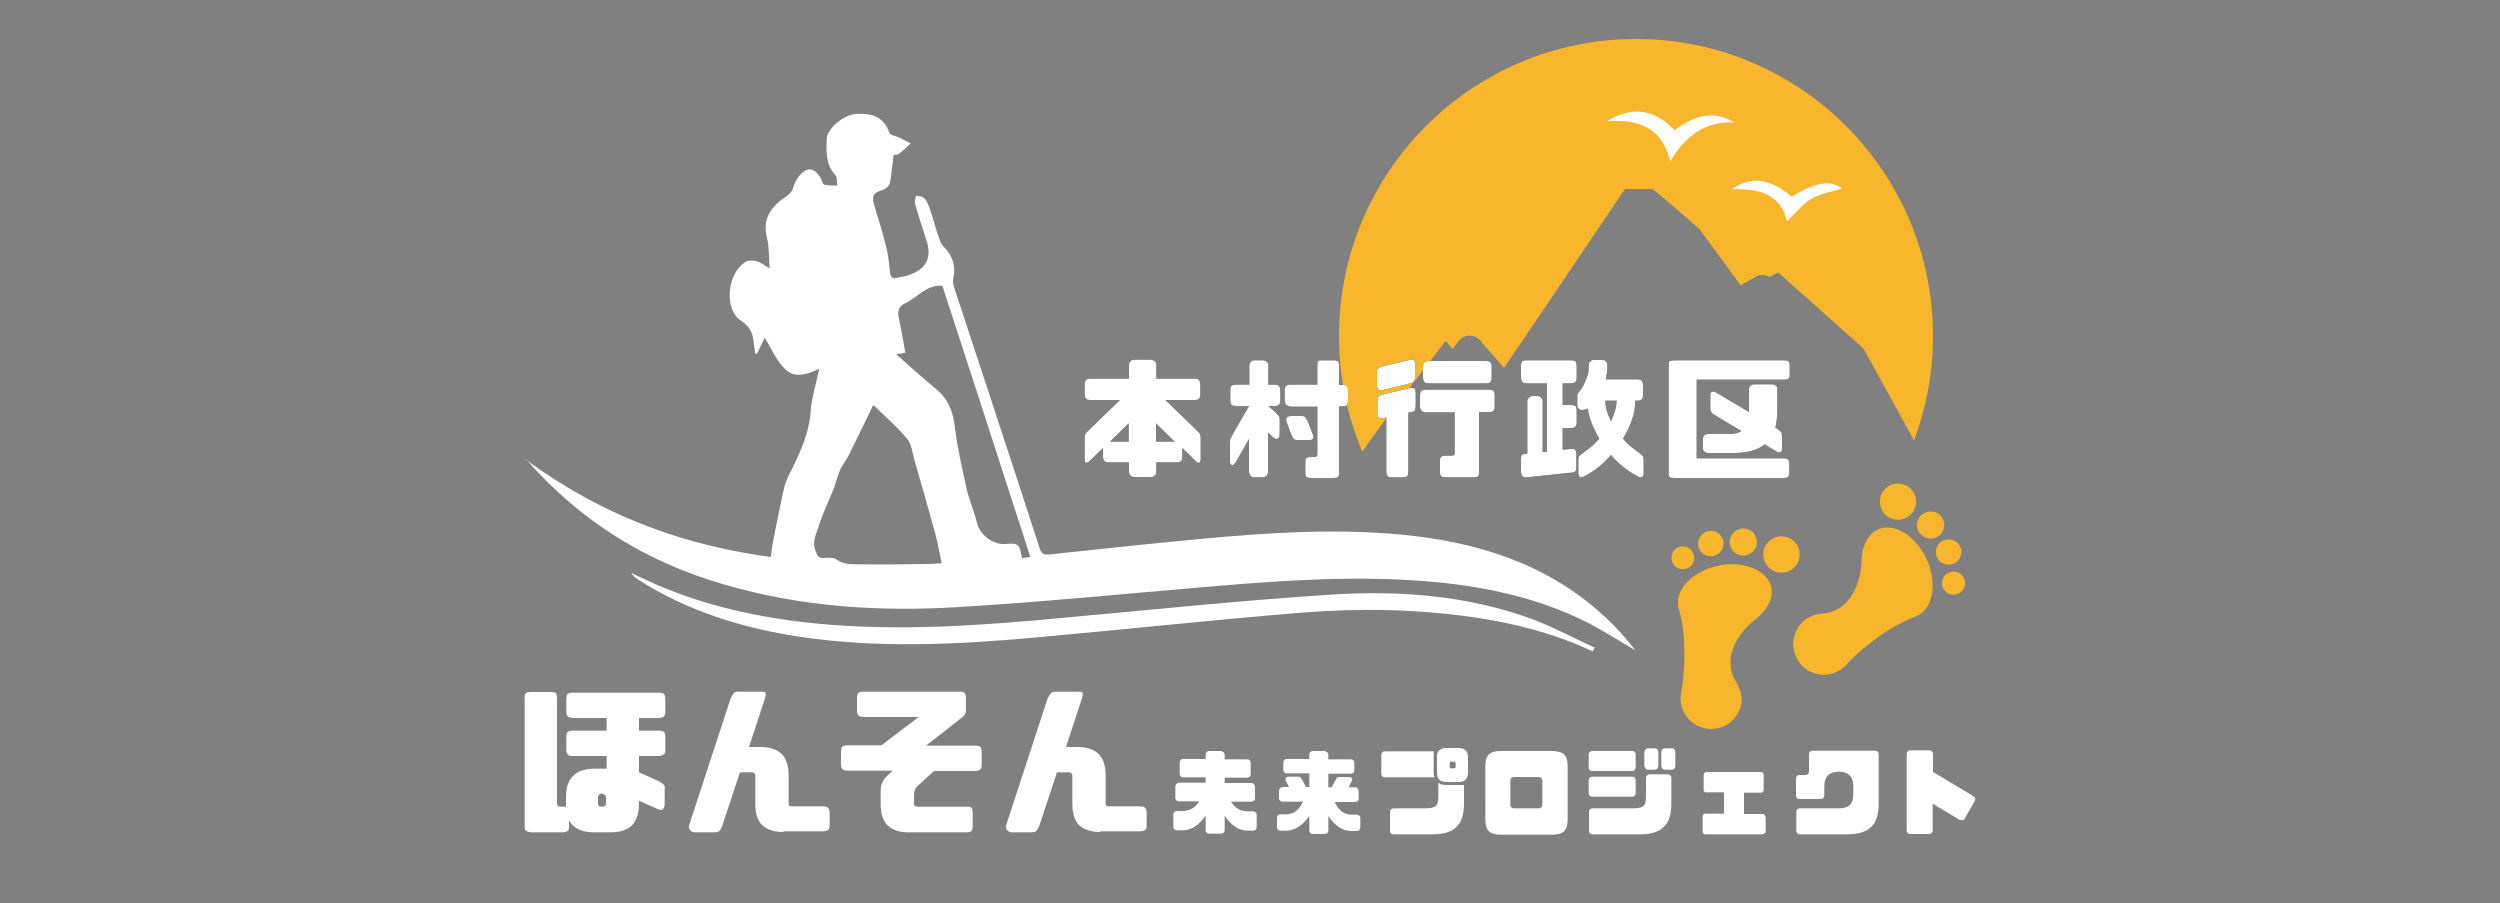 <?xml version="1.0" encoding="UTF-8"?>
<!-- Generator: Adobe Illustrator 28.0.0, SVG Export Plug-In . SVG Version: 6.00 Build 0)  -->
<svg xmlns="http://www.w3.org/2000/svg" xmlns:xlink="http://www.w3.org/1999/xlink" version="1.1" id="レイヤー_1" x="0px" y="0px" viewBox="0 0 750 271" style="enable-background:new 0 0 750 271;" xml:space="preserve">
<rect x="0" y="0" width="750" height="271" fill="#808080" stroke="none"/>
<style type="text/css">
	.st0{display:none;fill:#006934;}
	.st1{fill:#F8B62D;}
	.st2{fill:#FFFFFF;}
	.st3{fill:#231815;}
</style>
<rect x="-14.6" y="-6.8" class="st0" width="776" height="295.1"></rect>
<g id="UDj1fg_00000004503862392170110490000003063658228465978758_">
	<g>
		<g>
			<path class="st1" d="M416.6,124.4l17.1-22.1l2.1,2.4l1.8-2.4c0.8-1,1.9-1.6,3.2-1.6c0,0,0.1,0,0.1,0c1.2,0,2.4,0.5,3.2,1.5     l7.1,8.2l36.3-53.7h8.2c2.1,1.4,14.2,12.1,14.2,12.1l12.3,16.8l4.5-2.6c0.6-0.4,1.4-0.5,2.1-0.5c0.7,0,1.5,0.2,2.1,0.6l2.5-1.4     l25.6,22.8l15.2,27.6c3.7-9.8,5.7-20.3,5.7-31.3c0-49.2-39.9-89.1-89.1-89.1s-89.1,39.9-89.1,89.1c0,12.3,2.5,24.1,7,34.7     L416.6,124.4z"></path>
		</g>
		<path class="st2" d="M157.4,137.6c13.2,9.8,27.5,17.3,43.1,22.5c9.9,3.3,20,5.5,30.7,7c0.3-1.6,0.4-3.1,0.7-4.6    c1.1-5.4,2.1-10.7,3.3-16c0.5-2.2,1.6-4.2,2.6-6.2c2.6-5.4,5-10.8,5.4-16.9c0.3-4.1,1.6-8.2,2.6-12.8c-4,2-7.7,2.9-10.5-0.1    c-2.4-2.4-3.8-5.8-5.9-9.2c-0.7,1.5-1.5,3.2-2.3,4.8c-0.2,0-0.4,0-0.5,0c-0.1-0.8-0.3-1.6-0.4-2.5c-0.2-3-0.7-5.3-3.9-7.4    c-5.3-3.5-4.1-14.5,1.5-17.7c0.9-0.5,2.2-0.4,3.3-0.1c1.1,0.3,2,1.1,3.8,2.1c-0.3-3.4-0.1-6.4-0.8-9.1c-1.5-5.9,1.3-9.5,5.8-12.5    c1.2-0.8,1.8-1.6,2.2-3c0.5-1.7,1.8-3.7,3.3-4.6c2-1.3,3.7,0.2,4.8,2.1c0.4,0.7,0.6,1.9,1.1,2c1.2,0.3,2.6,0.2,3.9,0.3    c-0.2-1.1,0-2.5-0.6-3.2c-2.9-3.1-2.7-6.9-2.6-10.7c0.1-3.3,5.1-7.3,8.6-7.6c4.6-0.3,8.4,0.5,10.2,5.6c0.3,0.8,2.1,1,3.1,1.5    c1.1,0.6,2.2,1.2,3.3,1.7c-1.2,1.1-2.3,2.3-3.6,3.2c-0.5,0.4-1.4,0.2-1.5,0.2c-0.4,2.9-0.6,5.7-1.1,8.4c-0.2,0.9-1.3,1.9-2.2,2.2    c-3,0.9-3.4,1.8-2.4,5c1.3,4.2,2.6,8.5,3.6,12.7c0.6,2.3,0.7,4.6,1,7c0.2,1.5,0.8,2.1,2.3,1.6c1.2-0.3,2.5-0.4,3.7-0.9    c5.1-1.9,6.6-5.3,4.9-10.4c-1.2-3.6-2.3-7.2-3.4-10.9c-0.2-0.7,0.2-1.6,0.3-2.4c0.8,0.2,1.9,0.2,2.4,0.7c0.7,0.6,1.1,1.6,1.5,2.5    c1.2,3.5,2.1,7.1,3.4,10.6c0.3,1,1.3,1.7,2,2.6c1.8,2.3,2.5,4.9,2,7.9c-0.2,0.9-0.3,2,0,2.8c8.6,26.2,17.3,52.4,25.8,78.7    c0.6,1.9,1.6,2,3.2,1.8c15-1.6,29.9-3.2,44.9-4.6c21.4-2,42.8-3.4,64.3-0.9c22.8,2.7,43.5,10.2,60,27c2.3,2.3,4.3,4.8,6.3,7.3    c-4.6-2.7-9.2-5.6-13.9-8.1c-15.3-7.8-31.7-11.2-48.6-12.6c-20.7-1.7-41.3-0.4-61.9,1.3c-26.1,2.2-52.1,4.8-78.3,6.4    c-23.8,1.5-47.5,0-70.5-6.7c-23.3-6.7-43.1-18.9-59.2-37.2C158,138.3,157.7,138,157.4,137.6z M282.5,169c-0.7-3.3-1.2-6.3-2-9.2    c-2-7.3-4.1-14.6-6.2-21.9c-0.6-2.1-0.8-4.7-2.2-6.3c-3-3.6-6.7-6.8-10.1-10.1c-2.7,5.5-5.1,10.5-7.6,15.5    c-0.7,1.3-1.7,2.5-2.3,3.8c-0.9,2.1-1.4,4.4-2.3,6.6c-1.4,3.5-3.1,6.9-4.2,10.5c-0.7,2.3-2.1,4.6-0.9,7.4c0.5,1.4,0.8,2.2,2.5,2.1    c1.2-0.1,2.8-0.2,3.7,0.4c2.3,1.8,4.9,1.4,7.5,1.5c6.4,0.1,12.9,0,19.3-0.1C279.1,169.2,280.5,169.1,282.5,169z M309.1,167.1    c-8.8-27.3-17.6-54.4-26.4-81.4c-4.9-0.3-7.5,3.6-11.2,5.3c-1.8,0.9-2.3,2.2-1.9,4.2c0.8,3.5,1.3,7,2,10.6    c-0.9,0.2-1.6,0.3-2.7,0.5c4.2,3.7,7.9,7.1,11.9,10.4c3.8,3.1,5.2,7,5.7,11.8c0.8,6.2,2.2,12.4,3.6,18.6c0.8,3.3,2.2,6.5,3,9.8    c0.8,3.5,4.9,6.6,8.4,6.3c1.3-0.1,3-0.3,3.8,0.4c0.9,0.7,0.9,2.4,1.3,3.8C307.4,167.3,308.3,167.2,309.1,167.1z"></path>
		<path class="st2" d="M477.8,195.4c-11.3-5.3-23.3-8.4-35.6-10.2c-17.2-2.5-34.5-2.8-51.8-1.4c-26.8,2.2-53.6,5.1-80.3,7.5    c-23.2,2.1-46.5,3.2-69.7-0.2c-17.5-2.6-34.1-7.7-49.1-17.3c-0.7-0.5-1.4-1-1.9-1.9c1.3,0.6,2.5,1.2,3.8,1.8    c16.8,7.9,34.7,11.8,53.2,13.5c24.4,2.2,48.7,0.4,73-1.9c26.6-2.4,53.2-5.2,79.8-6.9c20.2-1.3,40.4,0.1,59.8,7.1    c6.7,2.4,13,5.9,19.4,8.8C478.2,194.7,478,195.1,477.8,195.4z"></path>
		<path class="st2" d="M501.1,48.4c-2.6-10.5-10-12.7-19.1-12c7.2-4.4,14-4.1,20.4,2.7c5.4-4.2,11.2-6.3,17.9-2.4    C511.6,36.4,505.7,40.6,501.1,48.4z"></path>
		<path class="st2" d="M536.1,66.4c-2-8.4-8.6-9.9-16.6-9.6c5.8-4.1,11.5-3.3,18,2.2c7.5-4.5,11.8-5.1,15.1-2.4    c-3,0.9-6.3,1.4-9.1,3C540.7,61.2,538.7,63.9,536.1,66.4z"></path>
	</g>
</g>
<g>
	<path class="st1" d="M520.5,204c-0.1-0.2-0.3-0.6-0.3-0.6c-0.6-1.3-0.9-1.9-1-3.8c-0.5-4.7,2.7-9.9,6.7-13.2c0.1-0.1,0.1-0.1,0,0   c4.2-3.1,6.2-6.9,5.5-10.1c-1.1-5.2-8.2-8.2-15.9-6.6c-7.1,1.5-12.3,6.4-12.1,11.3c0,0.4,0,0.7,0.1,1.1c0.1,0.2,0.1,0.5,0.2,0.7   c1.3,4.9,1.6,8.8,1.6,12.4c0.1,6.6-0.5,9.9-1,12.6c0,0.1,0,0.2,0,0.2c-0.8,4.9,2.4,9.6,7.3,10.5c5,1,9.8-2.3,10.8-7.3   C522.8,208.6,521.9,206.2,520.5,204z"></path>
	<path class="st1" d="M533.4,171.7c2.9,0.6,5.8-1.3,6.4-4.3c0.6-2.9-1.3-5.8-4.3-6.4c-2.9-0.6-5.8,1.3-6.4,4.3   C528.5,168.2,530.4,171.1,533.4,171.7z"></path>
	<path class="st1" d="M522.2,166.6c2.2,0.4,4.4-1,4.8-3.2c0.4-2.2-1-4.4-3.2-4.8c-2.2-0.4-4.4,1-4.8,3.2   C518.5,164,520,166.2,522.2,166.6z"></path>
	<path class="st1" d="M512.5,166.8c2.1,0.4,4.1-1,4.5-3c0.4-2.1-1-4.1-3-4.5c-2.1-0.4-4.1,1-4.5,3   C509.1,164.4,510.4,166.4,512.5,166.8z"></path>
	<path class="st1" d="M505.5,164c-1.9-0.4-3.7,0.9-4,2.7c-0.4,1.9,0.9,3.7,2.7,4c1.9,0.4,3.7-0.9,4-2.7   C508.6,166.2,507.4,164.4,505.5,164z"></path>
	<path class="st1" d="M578,167.8c-3.3-7.2-9.9-11.2-14.7-8.9c-3,1.4-4.9,5.2-4.9,10.4c0-0.1,0-0.1,0,0c-0.3,5.2-2.7,10.8-6.7,13.2   c-1.6,0.9-2.3,1.1-3.6,1.4c-0.1,0-0.4,0.1-0.7,0.1c-2.7,0.2-5.1,0.9-7,3c-3.4,3.7-3.2,9.5,0.5,13c3.7,3.4,9.4,3.2,12.8-0.4   c0.1-0.1,0.1-0.1,0.2-0.2c1.8-2,4.2-4.4,9.6-8.3c2.9-2.1,6.3-4.2,11-6.1c0.2-0.1,0.5-0.2,0.7-0.3c0.4-0.1,0.7-0.3,1-0.6   C580.1,181.5,581,174.4,578,167.8z"></path>
	<path class="st1" d="M565.7,154.5c2.2,2,5.6,1.9,7.7-0.3c2-2.2,1.9-5.6-0.3-7.7c-2.2-2-5.6-1.9-7.7,0.3   C563.4,149,563.5,152.4,565.7,154.5z"></path>
	<path class="st1" d="M576.4,160.5c1.7,1.5,4.3,1.4,5.8-0.2c1.5-1.7,1.4-4.3-0.2-5.8c-1.7-1.5-4.3-1.4-5.8,0.2   C574.6,156.4,574.7,159,576.4,160.5z"></path>
	<path class="st1" d="M582,168.4c1.6,1.4,4,1.3,5.4-0.2c1.4-1.6,1.3-4-0.2-5.4c-1.6-1.4-4-1.3-5.4,0.2   C580.3,164.5,580.4,167,582,168.4z"></path>
	<path class="st1" d="M588.4,172.4c-1.4-1.3-3.6-1.2-4.9,0.2c-1.3,1.4-1.2,3.6,0.2,4.9c1.4,1.3,3.6,1.2,4.9-0.2   C589.9,175.9,589.8,173.7,588.4,172.4z"></path>
</g>
<g>
	<g>
		<path class="st2" d="M157.8,249.2c-0.3-0.2-0.4-0.6-0.4-1.2v-38.6c0-0.8,0.1-1.2,0.4-1.5c0.2-0.2,0.8-0.3,1.6-0.3h5.8    c0.7,0,1.2,0.1,1.5,0.3c0.2,0.2,0.4,0.8,0.4,1.6v31.5c0,0.7,0.3,1,0.9,1h0.8c0.4,0,0.7,0,1,0.1c0-0.3,0-0.6,0-1v-1.9    c0-3,0.7-5.1,2.2-6.5c1.4-1.4,3.5-2.1,6.3-2.1h3.7v-3.8h-10.2c-0.7,0-1.2-0.1-1.5-0.5c-0.3-0.3-0.4-0.9-0.4-1.5v-3.4    c0-0.9,0.1-1.5,0.4-1.8c0.3-0.3,0.8-0.4,1.5-0.4h10.2v-3.8h-10.2c-0.7,0-1.2-0.2-1.5-0.5c-0.3-0.3-0.4-0.8-0.4-1.5v-3.4    c0-0.9,0.1-1.5,0.4-1.8c0.3-0.3,0.8-0.4,1.5-0.4h25.7c0.8,0,1.4,0.1,1.7,0.4c0.3,0.3,0.4,0.9,0.4,1.8v3.4c0,0.7-0.1,1.2-0.4,1.5    c-0.3,0.3-0.9,0.5-1.7,0.5h-5.8v3.8h5.8c0.8,0,1.4,0.1,1.7,0.4c0.3,0.2,0.4,0.9,0.4,1.8v3.4c0,0.7-0.1,1.2-0.4,1.5    c-0.3,0.3-0.9,0.5-1.7,0.5h-5.8v4.9l5.8,2.6c0.8,0.4,1.4,0.8,1.6,1.1c0.3,0.2,0.4,0.7,0.3,1.5v4.4c0,0.5-0.1,1-0.5,1.4    c-0.4,0.4-0.9,0.4-1.4,0.1l-5.8-2.6v0.9c0,3-0.8,5.2-2.2,6.6c-1.4,1.3-3.5,2-6.2,2h-5.1c-2.8,0-4.8-0.7-6.3-2    c-0.5-0.5-0.9-1-1.2-1.6v2c0,0.6-0.1,1-0.4,1.2c-0.3,0.2-0.8,0.4-1.5,0.4h-9.4C158.6,249.6,158,249.4,157.8,249.2z M181.8,239.3    c0-0.3-0.1-0.6-0.4-0.8c-0.2-0.2-0.5-0.4-0.8-0.4h-0.1c-0.4,0-0.7,0.1-0.8,0.4c-0.2,0.2-0.3,0.5-0.3,0.8v1.8    c0,0.3,0.1,0.5,0.3,0.7c0.1,0.2,0.4,0.2,0.8,0.2h0.1c0.3,0,0.5,0,0.8-0.2c0.3-0.2,0.4-0.4,0.4-0.7V239.3z"></path>
		<path class="st2" d="M235,249.6c-2.8,0-4.8-0.7-6.3-2c-1.4-1.3-2.1-3.5-2.1-6.6v-8.2c0-0.4-0.1-0.7-0.3-0.8    c-0.1-0.2-0.4-0.3-0.8-0.3h-3.5l-5.3,16c-0.3,0.8-0.6,1.3-0.9,1.6c-0.3,0.3-0.9,0.4-1.6,0.4h-5.7c-0.6,0-1.1-0.2-1.4-0.6    c-0.4-0.4-0.5-0.9-0.4-1.4l12.5-38.2c0.4-0.8,0.7-1.3,1-1.6c0.3-0.3,0.7-0.4,1.3-0.4h6.9c0.7,0,1.2,0.1,1.3,0.4    c0.1,0.2,0,0.8-0.2,1.6l-4.8,14.6h3.4c2.8,0,4.9,0.7,6.3,2c1.4,1.3,2.2,3.5,2.2,6.6v8.3c0,0.3,0,0.5,0.2,0.7    c0.2,0.2,0.4,0.2,0.8,0.2h9.2c0.7,0,1.2,0.1,1.6,0.4c0.3,0.3,0.5,0.8,0.5,1.5v3.7c0,0.8-0.1,1.3-0.5,1.5c-0.3,0.2-0.9,0.4-1.6,0.4    H235z"></path>
		<path class="st2" d="M277.8,223.7h14.7c0.8,0,1.3,0.1,1.6,0.4c0.3,0.3,0.4,0.9,0.4,1.8v3.4c0,0.7-0.1,1.2-0.4,1.5    c-0.3,0.3-0.9,0.5-1.6,0.5h-12.3l-4.8,4.4c-0.9,0.8-1.2,1.7-1.2,2.9v2.5c0,0.6,0.3,0.9,1,0.9H290c0.8,0,1.3,0.1,1.5,0.4    c0.2,0.2,0.3,0.8,0.3,1.5v3.8c0,0.8-0.1,1.3-0.4,1.6c-0.2,0.3-0.8,0.4-1.5,0.4h-17.3c-2.8,0-4.9-0.7-6.3-2.1    c-1.4-1.3-2.1-3.5-2.1-6.5v-3.9c0-1.7,0.6-3.2,1.9-4.4l1.7-1.6h-13.5c-0.8,0-1.3-0.2-1.6-0.5c-0.3-0.3-0.4-0.8-0.4-1.5v-3.4    c0-0.9,0.1-1.5,0.4-1.8c0.3-0.3,0.8-0.4,1.6-0.4h10.1l11.2-8.5H259c-0.7,0-1.2-0.2-1.5-0.5c-0.3-0.3-0.4-0.9-0.4-1.5v-3.4    c0-0.9,0.1-1.5,0.4-1.8c0.3-0.3,0.8-0.4,1.5-0.4h28.9c0.7,0,1.2,0.1,1.5,0.4c0.3,0.3,0.4,0.9,0.4,1.8v3.4c0,0.8-0.3,1.4-0.9,1.9    L277.8,223.7z"></path>
		<path class="st2" d="M330.1,249.6c-2.8,0-4.8-0.7-6.3-2c-1.4-1.3-2.1-3.5-2.1-6.6v-8.2c0-0.4-0.1-0.7-0.3-0.8    c-0.1-0.2-0.4-0.3-0.8-0.3h-3.5l-5.3,16c-0.3,0.8-0.6,1.3-0.9,1.6c-0.3,0.3-0.9,0.4-1.6,0.4h-5.7c-0.6,0-1.1-0.2-1.4-0.6    c-0.4-0.4-0.5-0.9-0.4-1.4l12.5-38.2c0.4-0.8,0.7-1.3,1-1.6c0.3-0.3,0.7-0.4,1.3-0.4h6.9c0.7,0,1.2,0.1,1.3,0.4    c0.1,0.2,0,0.8-0.2,1.6l-4.8,14.6h3.4c2.8,0,4.9,0.7,6.3,2c1.4,1.3,2.2,3.5,2.2,6.6v8.3c0,0.3,0,0.5,0.2,0.7    c0.2,0.2,0.4,0.2,0.8,0.2h9.2c0.7,0,1.2,0.1,1.6,0.4c0.3,0.3,0.5,0.8,0.5,1.5v3.7c0,0.8-0.1,1.3-0.5,1.5c-0.3,0.2-0.9,0.4-1.6,0.4    H330.1z"></path>
		<path class="st2" d="M367.1,225.7c0.2,0.2,0.3,0.4,0.3,0.7v1.4h6.8c0.3,0,0.5,0.1,0.7,0.3c0.2,0.2,0.3,0.5,0.3,0.8v3.4    c0,0.3-0.1,0.5-0.3,0.7c-0.2,0.2-0.5,0.3-0.7,0.3h-6.8v1.6h8.1c0.3,0,0.5,0.1,0.7,0.4c0.2,0.2,0.3,0.5,0.3,0.8v3.4    c0,0.3-0.1,0.5-0.3,0.7c-0.2,0.2-0.5,0.3-0.7,0.3h-6.2c1.2,1.9,2.8,2.9,5,2.9h1.5c0.3,0,0.6,0.1,0.9,0.3c0.2,0.2,0.3,0.5,0.3,0.8    v3.5c0,0.4-0.1,0.7-0.3,0.9c-0.3,0.2-0.5,0.3-0.9,0.3h-1.5c-2.6,0-4.9-1.5-6.9-4.5v4.4c0,0.3-0.1,0.5-0.3,0.7    c-0.2,0.2-0.5,0.3-0.8,0.3h-3.5c-0.3,0-0.6-0.1-0.8-0.3s-0.3-0.4-0.3-0.7v-4.4c-2.1,3-4.5,4.4-7,4.4h-1.6c-0.3,0-0.5-0.1-0.8-0.3    c-0.2-0.2-0.3-0.4-0.3-0.7v-3.8c0-0.3,0.1-0.5,0.3-0.7c0.2-0.2,0.5-0.3,0.8-0.3h1.6c2.2,0,3.9-1,5.1-2.9h-6.2    c-0.3,0-0.5-0.1-0.7-0.3c-0.2-0.2-0.3-0.4-0.3-0.7v-3.4c0-0.3,0.1-0.5,0.3-0.8c0.2-0.2,0.5-0.3,0.7-0.4h8.1v-1.6h-6.8    c-0.3,0-0.5-0.1-0.7-0.3c-0.2-0.2-0.3-0.5-0.3-0.7v-3.4c0-0.3,0.1-0.6,0.3-0.8c0.2-0.2,0.4-0.3,0.7-0.3h6.8v-1.4    c0-0.3,0.1-0.5,0.3-0.7c0.2-0.2,0.5-0.3,0.8-0.3h3.5C366.6,225.5,366.9,225.5,367.1,225.7z"></path>
		<path class="st2" d="M398.2,225.7c0.2,0.2,0.3,0.4,0.3,0.7v1.4h6.8c0.3,0,0.5,0.1,0.7,0.3c0.2,0.2,0.3,0.5,0.3,0.8v2.2    c0,0.3-0.1,0.5-0.3,0.7c-0.2,0.2-0.5,0.3-0.7,0.3h-6.8v4.1h1l1-1.9c0.3-0.5,0.5-0.8,0.6-1c0.2-0.1,0.5-0.2,0.9-0.2h2.5    c0.5,0,0.8,0.1,1,0.3c0.2,0.2,0.2,0.5,0.1,0.8l-1,2h2c0.3,0,0.5,0.1,0.7,0.4c0.2,0.2,0.3,0.5,0.3,0.8v2.2c0,0.3-0.1,0.5-0.3,0.7    c-0.2,0.2-0.5,0.3-0.7,0.3h-6.2c1.2,2.5,2.8,3.8,5,3.8h1.5c0.3,0,0.6,0.1,0.9,0.3c0.2,0.2,0.3,0.5,0.3,0.8v2.6    c0,0.4-0.1,0.7-0.3,0.9c-0.3,0.2-0.5,0.3-0.9,0.3h-1.5c-2.6,0-4.9-1.5-6.9-4.5v4.4c0,0.3-0.1,0.5-0.3,0.7    c-0.2,0.2-0.5,0.3-0.8,0.3h-3.5c-0.3,0-0.6-0.1-0.8-0.3c-0.2-0.2-0.3-0.4-0.3-0.7v-4.4c-2.1,3-4.5,4.4-7,4.4h-1.6    c-0.3,0-0.6-0.1-0.8-0.3c-0.2-0.2-0.3-0.4-0.3-0.7v-2.9c0-0.3,0.1-0.5,0.3-0.7c0.2-0.2,0.5-0.3,0.8-0.3h1.6c2.2,0,3.9-1.2,5.1-3.8    h-6.2c-0.3,0-0.5-0.1-0.7-0.3c-0.2-0.2-0.3-0.4-0.3-0.7v-2.2c0-0.3,0.1-0.5,0.3-0.8c0.2-0.2,0.4-0.3,0.7-0.4h2l-1-2    c-0.1-0.3-0.1-0.5,0.1-0.8c0.2-0.2,0.6-0.3,1-0.3h2.5c0.5,0,0.7,0.1,0.9,0.2c0.1,0.2,0.3,0.5,0.6,1l1,1.9h1v-4.1h-6.8    c-0.3,0-0.5-0.1-0.7-0.3c-0.2-0.2-0.3-0.5-0.3-0.7v-2.2c0-0.3,0.1-0.6,0.3-0.8c0.2-0.2,0.4-0.3,0.7-0.3h6.8v-1.4    c0-0.3,0.1-0.5,0.3-0.7c0.2-0.2,0.5-0.3,0.8-0.3h3.5C397.7,225.5,398,225.5,398.2,225.7z"></path>
		<path class="st2" d="M430.3,233.2h-14.9c-0.3,0-0.5-0.1-0.7-0.3c-0.2-0.2-0.3-0.5-0.3-0.7v-5.8c0-0.3,0.1-0.5,0.3-0.7    c0.2-0.2,0.4-0.3,0.7-0.3h14.7v6.4C430.1,232.3,430.2,232.7,430.3,233.2z M431.6,234.9c0.6,0.4,1.4,0.6,2.4,0.6h5.2v5.5    c0,3.3-0.7,5.7-2.3,7.1c-1.5,1.5-3.9,2.2-7,2.2h-11.8c-0.3,0-0.6-0.1-0.8-0.3c-0.2-0.2-0.3-0.4-0.3-0.7v-5.8    c0-0.3,0.1-0.5,0.3-0.7c0.2-0.2,0.5-0.3,0.8-0.3h9.6c1.4,0,2.4-0.2,3-0.7c0.6-0.5,0.8-1.5,0.8-3.1V234.9z M431,227.2    c0-0.9,0.3-1.6,0.8-2.1c0.5-0.5,1.2-0.7,2.1-0.7h3.6c1,0,1.7,0.3,2.2,0.7c0.5,0.5,0.7,1.2,0.7,2.1v4.6c0,0.9-0.3,1.6-0.7,2.1    s-1.2,0.7-2.1,0.7h-3.6c-1,0-1.7-0.2-2.2-0.7c-0.5-0.5-0.7-1.2-0.7-2.1V227.2z M436.7,229.1c0-0.1-0.1-0.3-0.1-0.4    c-0.1-0.1-0.2-0.2-0.4-0.2h-0.8c-0.2,0-0.3,0.1-0.4,0.2c-0.1,0.1-0.1,0.3-0.1,0.4v0.8c0,0.1,0.1,0.3,0.1,0.4    c0.1,0.1,0.2,0.2,0.4,0.2h0.8c0.2,0,0.3-0.1,0.4-0.2c0.1-0.1,0.1-0.3,0.1-0.4V229.1z"></path>
		<path class="st2" d="M469.3,226.4c0.7,0.7,1,1.9,1,3.6v15.7c0,1.7-0.3,2.9-1,3.6c-0.7,0.7-1.8,1.1-3.4,1.1H450    c-1.6,0-2.7-0.4-3.4-1.1c-0.7-0.7-1-1.9-1-3.6V230c0-1.7,0.3-2.9,1-3.6c0.7-0.7,1.8-1.1,3.4-1.1h15.9    C467.5,225.4,468.6,225.7,469.3,226.4z M462.4,233.4c-0.2-0.2-0.5-0.3-0.8-0.3h-7.4c-0.3,0-0.6,0.1-0.8,0.3    c-0.2,0.2-0.3,0.4-0.3,0.7v7.4c0,0.3,0.1,0.5,0.3,0.7c0.2,0.2,0.5,0.3,0.8,0.3h7.4c0.3,0,0.6-0.1,0.8-0.3c0.2-0.2,0.3-0.4,0.3-0.7    v-7.4C462.7,233.9,462.6,233.6,462.4,233.4z"></path>
		<path class="st2" d="M489.7,225.3c0.3,0,0.5,0.1,0.7,0.3s0.3,0.4,0.3,0.7v4c0,0.3-0.1,0.5-0.3,0.7s-0.4,0.3-0.7,0.3h-12.1    c-0.3,0-0.5-0.1-0.7-0.3c-0.2-0.2-0.3-0.4-0.3-0.7v-4c0-0.3,0.1-0.5,0.3-0.7c0.2-0.2,0.4-0.3,0.7-0.3H489.7z M489.7,233    c0.3,0,0.5,0.1,0.7,0.3c0.2,0.2,0.3,0.5,0.3,0.7v4c0,0.3-0.1,0.5-0.3,0.7s-0.4,0.3-0.7,0.3h-12.1c-0.3,0-0.5-0.1-0.7-0.3    c-0.2-0.2-0.3-0.5-0.3-0.7v-4c0-0.3,0.1-0.5,0.3-0.7c0.2-0.2,0.4-0.3,0.7-0.3H489.7z M493.8,233.3c0-0.3,0.1-0.5,0.3-0.7    s0.4-0.3,0.7-0.3h5.5c0.3,0,0.6,0.1,0.8,0.3s0.3,0.4,0.3,0.7v7.7c0,3.3-0.7,5.7-2.3,7.1c-1.5,1.5-3.9,2.2-7,2.2h-14.3    c-0.3,0-0.6-0.1-0.8-0.3c-0.2-0.2-0.3-0.4-0.3-0.7v-5.8c0-0.3,0.1-0.5,0.3-0.7c0.2-0.2,0.5-0.3,0.8-0.3H490c1.4,0,2.4-0.2,3-0.7    c0.6-0.5,0.8-1.5,0.8-3.1V233.3z M497.2,230.6c-0.2,0.2-0.5,0.3-0.8,0.3h-1.9c-0.4,0-0.7-0.1-0.8-0.3c-0.2-0.2-0.3-0.5-0.4-0.8    v-4.2c0-0.3,0.1-0.5,0.4-0.8c0.2-0.2,0.5-0.3,0.8-0.3h1.9c0.3,0,0.6,0.1,0.8,0.3c0.2,0.2,0.3,0.5,0.3,0.8v4.2    C497.5,230.1,497.4,230.3,497.2,230.6z M502.3,230.6c-0.2,0.2-0.5,0.3-0.8,0.3h-1.9c-0.4,0-0.7-0.1-0.9-0.3    c-0.2-0.2-0.3-0.5-0.3-0.8v-4.2c0-0.3,0.1-0.5,0.3-0.8c0.2-0.2,0.5-0.3,0.9-0.3h1.9c0.3,0,0.6,0.1,0.8,0.3    c0.2,0.2,0.3,0.5,0.3,0.8v4.2C502.6,230.1,502.5,230.3,502.3,230.6z"></path>
		<path class="st2" d="M511.3,237.5c-0.1-0.1-0.2-0.3-0.2-0.5v-4.5c0-0.2,0.1-0.4,0.2-0.6c0.2-0.2,0.4-0.3,0.6-0.3h16.4    c0.3,0,0.5,0.1,0.6,0.3c0.2,0.2,0.2,0.4,0.2,0.6v4.5c0,0.2-0.1,0.4-0.2,0.5c-0.1,0.2-0.4,0.3-0.6,0.3h-5.1v6.4h5.6    c0.3,0,0.5,0.1,0.6,0.3c0.1,0.2,0.2,0.4,0.3,0.6v4.4c0,0.2-0.1,0.4-0.3,0.5c-0.2,0.1-0.4,0.2-0.6,0.3h-17.3    c-0.2,0-0.4-0.1-0.5-0.3c-0.1-0.1-0.2-0.3-0.2-0.5V245c0-0.2,0.1-0.4,0.2-0.6c0.1-0.2,0.3-0.3,0.5-0.3h5.7v-6.4h-5.2    C511.7,237.7,511.5,237.7,511.3,237.5z"></path>
		<path class="st2" d="M539.1,239.4c-0.2-0.2-0.3-0.5-0.3-0.8v-5c0-0.3,0.1-0.6,0.3-0.8c0.2-0.2,0.4-0.3,0.7-0.3h1.8    c0.3,0,0.6-0.1,0.8-0.3c0.2-0.2,0.3-0.5,0.3-0.7v-5.3c0-0.3,0.1-0.5,0.3-0.7c0.2-0.2,0.5-0.3,0.7-0.3h18.8c0.3,0,0.6,0.1,0.8,0.3    c0.2,0.2,0.3,0.5,0.3,0.7V241c0,3.3-0.7,5.7-2.3,7.1c-1.5,1.5-3.9,2.2-7,2.2H540c-0.3,0-0.6-0.1-0.8-0.3c-0.2-0.2-0.3-0.4-0.3-0.7    v-5.8c0-0.3,0.1-0.5,0.3-0.7c0.2-0.2,0.5-0.3,0.8-0.3h11.7c1.4,0,2.5-0.3,3.2-1c0.8-0.7,1.1-1.8,1.1-3.3v-2.4    c0-1.4-0.4-2.5-1.1-3.2c-0.8-0.7-1.8-1.1-3.2-1.1c-1.5,0-2.6,0.4-3.3,1.1c-0.7,0.7-1.1,1.8-1.1,3.2v2.8c0,0.3-0.1,0.6-0.3,0.8    c-0.2,0.2-0.5,0.3-0.8,0.3h-6.3C539.5,239.7,539.3,239.6,539.1,239.4z"></path>
		<path class="st2" d="M591.8,238.7c0.3,0.2,0.6,0.4,0.7,0.7c0.1,0.3,0.1,0.7-0.2,1.1l-2.6,4.6c-0.2,0.5-0.5,0.8-0.9,0.9    c-0.3,0.1-0.7,0.1-1.2-0.2l-7.8-4.7v8.1c0,0.3-0.1,0.5-0.3,0.7c-0.2,0.2-0.4,0.3-0.7,0.3H573c-0.3,0-0.5-0.1-0.7-0.3    c-0.2-0.2-0.3-0.4-0.3-0.7v-23c0-0.3,0.1-0.5,0.3-0.8c0.2-0.2,0.4-0.3,0.7-0.3h5.9c0.3,0,0.5,0.1,0.7,0.3c0.2,0.2,0.3,0.5,0.3,0.8    v5.4L591.8,238.7z"></path>
	</g>
</g>
<g>
	<g>
		<path class="st3" d="M325.8,119.6c-0.2-0.3-0.4-0.7-0.4-1.3v-2.8c0-0.8,0.1-1.2,0.4-1.5c0.2-0.2,0.7-0.4,1.3-0.4h11.6v-4.2    c0-0.4,0.2-0.8,0.5-1.1c0.3-0.3,0.7-0.4,1.2-0.4h4.8c0.4,0,0.8,0.2,1.2,0.4c0.3,0.3,0.5,0.7,0.5,1.1v4.2h11.5    c0.7,0,1.1,0.1,1.3,0.4c0.2,0.2,0.3,0.7,0.4,1.5v2.8c0,0.6-0.1,1-0.4,1.3c-0.2,0.3-0.7,0.4-1.4,0.4h-8.7l8.9,8.6    c0.6,0.6,1,1,1.3,1.3c0.2,0.3,0.4,0.8,0.4,1.6v6.2c0,0.6-0.2,1-0.4,1.1c-0.3,0.1-0.7,0-1.2-0.6l-3.9-3.8v2.6c0,0.6-0.1,1-0.4,1.3    c-0.2,0.3-0.7,0.4-1.4,0.4h-6v2.9c0,0.4-0.2,0.8-0.5,1.1c-0.3,0.3-0.7,0.4-1.2,0.4h-4.8c-0.5,0-0.9-0.1-1.2-0.4    c-0.3-0.3-0.5-0.7-0.5-1.1v-2.9h-6.1c-0.6,0-1-0.1-1.3-0.4c-0.2-0.3-0.4-0.7-0.4-1.3v-2.6l-3.9,3.8c-0.5,0.5-0.9,0.7-1.2,0.6    s-0.4-0.5-0.4-1.1v-6.2c0-0.7,0.1-1.2,0.4-1.6c0.2-0.3,0.7-0.7,1.3-1.3l8.9-8.6h-8.8C326.5,120,326,119.9,325.8,119.6z M333,132.5    h5.6V127L333,132.5z M346.8,132.5h5.6l-5.6-5.5V132.5z"></path>
		<path class="st3" d="M369.4,121.4c-0.2-0.3-0.3-0.7-0.3-1.3v-2.8c0-0.8,0.1-1.2,0.3-1.5c0.2-0.2,0.7-0.4,1.3-0.4h4.1v-5.8    c0-0.4,0.2-0.8,0.5-1.1c0.3-0.3,0.7-0.4,1.2-0.4h2.3c0.4,0,0.8,0.1,1.2,0.4c0.3,0.3,0.5,0.7,0.5,1.1v5.8h1.8    c0.7,0,1.1,0.1,1.4,0.4c0.2,0.2,0.4,0.7,0.4,1.5v2.8c0,0.6-0.1,1-0.4,1.3c-0.2,0.3-0.7,0.4-1.4,0.4h-1.8l1.8,1.6    c0.7,0.7,1.1,1.1,1.3,1.4c0.2,0.2,0.3,0.6,0.3,1.2v4.3c0,0.5-0.1,0.9-0.5,1.2c-0.3,0.3-0.7,0.3-1.2-0.1l-1.8-1.6v11.9    c0,0.4-0.2,0.8-0.5,1.1c-0.4,0.3-0.8,0.4-1.2,0.4h-2.3c-0.5,0-0.9-0.1-1.2-0.4c-0.3-0.3-0.4-0.7-0.5-1.1v-10l-4,7    c-0.5,0.7-0.9,1-1.2,0.8c-0.3-0.2-0.5-0.4-0.5-0.8v-5.8c0-0.6,0-1.2,0.3-1.6c0.2-0.4,0.5-0.9,0.8-1.5l4.6-8h-4.1    C370.1,121.8,369.6,121.6,369.4,121.4z M385.8,121.4c-0.2-0.3-0.4-0.7-0.4-1.3v-2.8c0-0.8,0.1-1.2,0.4-1.5    c0.2-0.2,0.6-0.4,1.3-0.4h8.1v-5.8c0-0.7,0.1-1.1,0.3-1.3c0.2-0.2,0.6-0.2,1.2-0.2h3.3c0.7,0,1.1,0.1,1.4,0.3    c0.2,0.2,0.3,0.6,0.3,1.3v5.8h1c0.7,0,1.2,0.1,1.4,0.4c0.2,0.2,0.3,0.7,0.3,1.5v2.8c0,0.6-0.1,1-0.3,1.3c-0.2,0.3-0.7,0.4-1.4,0.4    h-1v20.2c0,0.5-0.1,0.8-0.3,1c-0.2,0.2-0.7,0.3-1.4,0.3h-6.7c-0.6,0-1-0.1-1.3-0.3c-0.2-0.2-0.4-0.5-0.4-1v-3.5    c0-0.6,0.1-1,0.4-1.2c0.2-0.2,0.6-0.3,1.3-0.3h1.1c0.5,0,0.8-0.3,0.8-0.8v-14.3h-8.1C386.5,121.8,386,121.6,385.8,121.4z     M386.1,125.2c0.3-0.3,0.8-0.4,1.4-0.4h2.8c0.6,0,1,0,1.2,0.3c0.2,0.2,0.5,0.7,0.9,1.4l1.5,4c0.2,0.6,0.1,1.1-0.2,1.3    c-0.3,0.2-0.8,0.3-1.4,0.2h-3c-0.6,0-1-0.1-1.2-0.3c-0.2-0.2-0.4-0.7-0.7-1.3l-1.5-4C385.8,125.9,385.8,125.6,386.1,125.2z"></path>
		<path class="st3" d="M414.9,117c-0.6,0.2-1.1,0.1-1.4-0.2c-0.2-0.3-0.4-0.6-0.4-1.1v-3.9c-0.1-0.6,0-1,0.3-1.2    c0.2-0.2,0.7-0.5,1.4-0.7l8-1.9c0.7-0.2,1.2-0.2,1.4,0.1c0.2,0.2,0.4,0.7,0.3,1.3v3.7c0,0.7-0.1,1.1-0.4,1.4    c-0.2,0.2-0.7,0.5-1.4,0.6L414.9,117z M413.6,125.3c-0.2-0.2-0.4-0.6-0.4-1.1v-3.8c0-0.6,0.1-1.1,0.4-1.4c0.2-0.3,0.7-0.5,1.4-0.7    l8-1.9c0.7-0.1,1.2,0,1.4,0.2c0.2,0.2,0.3,0.7,0.3,1.3v3.5c0,0.8-0.1,1.3-0.2,1.6c-0.1,0.3-0.5,0.6-1.2,0.6l-0.8,0.2v17.8    c0,0.5-0.1,0.9-0.3,1.2c-0.2,0.2-0.6,0.4-1.3,0.4h-3.4c-0.6,0-1-0.1-1.2-0.4c-0.2-0.3-0.4-0.7-0.4-1.2v-16.4l-1,0.2    C414.3,125.6,413.8,125.6,413.6,125.3z M426.4,123.2c-0.2-0.3-0.4-0.7-0.4-1.3v-3.1c0-0.8,0.1-1.2,0.4-1.5    c0.2-0.2,0.6-0.4,1.3-0.4h19c0.7,0,1.2,0.1,1.4,0.4c0.2,0.2,0.3,0.7,0.3,1.5v3.1c0,0.6-0.1,1-0.3,1.3c-0.2,0.3-0.7,0.4-1.4,0.4h-3    v18.3c0,0.5-0.1,0.8-0.3,1c-0.2,0.2-0.7,0.3-1.4,0.3h-8.3c-0.6,0-1-0.1-1.3-0.3c-0.2-0.2-0.4-0.5-0.4-1v-3.7c0-0.6,0.1-1,0.4-1.2    c0.2-0.2,0.7-0.3,1.3-0.3h1.9c0.5,0,0.8-0.3,0.8-0.8v-12.2h-8.7C427.1,123.6,426.6,123.5,426.4,123.2z M427.3,114.6    c-0.2-0.3-0.4-0.7-0.4-1.3v-3.1c0-0.8,0.1-1.2,0.4-1.5c0.2-0.2,0.7-0.4,1.3-0.4h17.1c0.7,0,1.1,0.1,1.4,0.4    c0.2,0.2,0.4,0.7,0.4,1.5v3.1c0,0.6-0.1,1-0.4,1.3c-0.2,0.3-0.7,0.4-1.4,0.4h-17.1C428,115,427.6,114.9,427.3,114.6z"></path>
		<path class="st3" d="M456.7,114.6c-0.2-0.3-0.4-0.7-0.4-1.3v-3.4c0-0.7,0.1-1.2,0.4-1.5c0.2-0.2,0.6-0.3,1.3-0.3h13.2    c0.7,0,1.1,0.1,1.4,0.3c0.2,0.2,0.4,0.8,0.4,1.5v3.4c0,0.6-0.1,1-0.4,1.3s-0.7,0.4-1.4,0.4h-2.4v6.5h2.4c0.7,0,1.1,0.1,1.4,0.3    s0.4,0.8,0.4,1.5v3.4c0,0.6-0.1,1-0.4,1.3c-0.2,0.3-0.7,0.4-1.4,0.4h-2.4v6.5l2.5-0.2c0.6-0.1,1.1,0,1.3,0.3    c0.2,0.3,0.3,0.7,0.3,1.4v3.9c0,0.6-0.1,1-0.4,1.2c-0.2,0.2-0.7,0.3-1.2,0.3l-13.3,1.4c-0.4,0.1-0.8,0-1.2-0.3    c-0.3-0.3-0.5-0.8-0.5-1.4v-3.8c0-0.6,0.1-1,0.3-1.2c0.2-0.2,0.7-0.4,1.4-0.4l0.2,0v-15.8c0-0.4,0.2-0.7,0.5-1    c0.3-0.3,0.7-0.5,1.2-0.5h1.2c0.5,0,0.9,0.2,1.2,0.5c0.3,0.3,0.5,0.7,0.5,1v15.3l1.3-0.1V115H458C457.4,115,457,114.9,456.7,114.6    z M480.7,108c0.6,0,1,0.2,1.2,0.5c0.2,0.3,0.3,0.7,0.3,1.1v0.6c0,1.2-0.2,2.4-0.5,3.6h9.4c0.7,0,1.1,0.1,1.4,0.4    c0.2,0.2,0.4,0.7,0.4,1.5v2.8c0,0.6-0.1,1-0.4,1.3c-0.2,0.3-0.7,0.4-1.4,0.4h-0.5c0,3.6-1.3,7.4-3.7,11.4c0.9,1.1,1.8,2,2.8,2.7    c1.8,1.4,2.9,2.2,3.1,2.5c0.2,0.2,0.3,0.6,0.3,1v4.2c0,0.4-0.2,0.8-0.4,1c-0.3,0.2-0.6,0.3-1,0.1c-3.2-1.6-6-3.8-8.4-6.6    c-2.4,2.8-5.2,5-8.4,6.6c-0.4,0.2-0.8,0.1-1-0.1c-0.3-0.3-0.4-0.6-0.4-1v-4.2c0-0.4,0.1-0.8,0.3-1c0.2-0.2,1.3-1,3.2-2.5    c0.9-0.7,1.8-1.6,2.8-2.7c-1.9-3.1-3-6.1-3.5-9c-0.6,0.2-1.1,0.4-1.7,0.4c-0.4,0-0.8-0.2-1-0.4c-0.3-0.3-0.4-0.6-0.4-1v-2.8    c0-0.4,0.1-0.7,0.3-1c0.2-0.2,0.6-0.7,1-1.3c0.4-0.6,0.9-1.6,1.4-2.9c0.5-1.3,0.8-2.4,0.7-3.2v-0.8c0-0.4,0.2-0.8,0.4-1.1    c0.3-0.3,0.6-0.5,1-0.5H480.7z M481.6,120.2c0,1.9,0.6,4,1.7,6.2c1.1-2.2,1.6-4.2,1.7-6.2H481.6z"></path>
		<path class="st3" d="M500.6,109.7c0-0.6,0-1,0.3-1.3c0.2-0.2,0.8-0.3,1.5-0.3h32.8c0.6,0,1,0.1,1.3,0.3c0.3,0.2,0.4,0.6,0.4,1.3    v2.9c0,0.5-0.2,0.8-0.4,1c-0.3,0.2-0.7,0.3-1.3,0.3H509v23.6h26.1c0.6,0,1,0.1,1.3,0.4c0.3,0.2,0.4,0.6,0.4,1.3v2.6    c0,0.6-0.2,1-0.4,1.3c-0.3,0.2-0.7,0.3-1.3,0.3h-32.8c-0.7,0-1.2-0.1-1.4-0.3c-0.2-0.2-0.3-0.6-0.3-1.3V109.7z M534.2,129.5    c0.3,0.3,0.4,0.8,0.4,1.3v3.9c0,0.4-0.1,0.7-0.4,0.9c-0.3,0.2-0.6,0.2-1,0l-3.8-2.3c-2.2,1.8-5.3,2.6-9.4,2.6h-7.5    c-0.5,0-0.9-0.2-1.2-0.4c-0.3-0.3-0.4-0.6-0.4-1v-2.9c0-0.4,0.1-0.8,0.4-1c0.3-0.3,0.7-0.4,1.2-0.4h6c1.6,0,2.9-0.2,3.9-0.9    l-8-4.8c-0.4-0.2-0.7-0.4-0.9-0.7c-0.2-0.2-0.4-0.6-0.4-1.1v-4.3c0-0.4,0.1-0.6,0.4-0.8c0.2-0.2,0.5-0.2,0.9-0.1l10.3,6.1v-6.9    c0-0.4,0.2-0.8,0.5-1c0.2-0.2,0.6-0.4,1-0.4h5.4c0.5,0,0.8,0.2,1.2,0.4c0.3,0.3,0.4,0.6,0.4,1v6c0,2.1-0.2,4-0.6,5.6l0.7,0.4    C533.6,128.9,533.9,129.2,534.2,129.5z"></path>
	</g>
	<g>
		<path class="st2" d="M325.8,119.6c-0.2-0.3-0.4-0.7-0.4-1.3v-2.8c0-0.8,0.1-1.2,0.4-1.5c0.2-0.2,0.7-0.4,1.3-0.4h11.6v-4.2    c0-0.4,0.2-0.8,0.5-1.1c0.3-0.3,0.7-0.4,1.2-0.4h4.8c0.4,0,0.8,0.2,1.2,0.4c0.3,0.3,0.5,0.7,0.5,1.1v4.2h11.5    c0.7,0,1.1,0.1,1.3,0.4c0.2,0.2,0.3,0.7,0.4,1.5v2.8c0,0.6-0.1,1-0.4,1.3c-0.2,0.3-0.7,0.4-1.4,0.4h-8.7l8.9,8.6    c0.6,0.6,1,1,1.3,1.3c0.2,0.3,0.4,0.8,0.4,1.6v6.2c0,0.6-0.2,1-0.4,1.1c-0.3,0.1-0.7,0-1.2-0.6l-3.9-3.8v2.6c0,0.6-0.1,1-0.4,1.3    c-0.2,0.3-0.7,0.4-1.4,0.4h-6v2.9c0,0.4-0.2,0.8-0.5,1.1c-0.3,0.3-0.7,0.4-1.2,0.4h-4.8c-0.5,0-0.9-0.1-1.2-0.4    c-0.3-0.3-0.5-0.7-0.5-1.1v-2.9h-6.1c-0.6,0-1-0.1-1.3-0.4c-0.2-0.3-0.4-0.7-0.4-1.3v-2.6l-3.9,3.8c-0.5,0.5-0.9,0.7-1.2,0.6    s-0.4-0.5-0.4-1.1v-6.2c0-0.7,0.1-1.2,0.4-1.6c0.2-0.3,0.7-0.7,1.3-1.3l8.9-8.6h-8.8C326.5,120,326,119.9,325.8,119.6z M333,132.5    h5.6V127L333,132.5z M346.8,132.5h5.6l-5.6-5.5V132.5z"></path>
		<path class="st2" d="M369.4,121.4c-0.2-0.3-0.3-0.7-0.3-1.3v-2.8c0-0.8,0.1-1.2,0.3-1.5c0.2-0.2,0.7-0.4,1.3-0.4h4.1v-5.8    c0-0.4,0.2-0.8,0.5-1.1c0.3-0.3,0.7-0.4,1.2-0.4h2.3c0.4,0,0.8,0.1,1.2,0.4c0.3,0.3,0.5,0.7,0.5,1.1v5.8h1.8    c0.7,0,1.1,0.1,1.4,0.4c0.2,0.2,0.4,0.7,0.4,1.5v2.8c0,0.6-0.1,1-0.4,1.3c-0.2,0.3-0.7,0.4-1.4,0.4h-1.8l1.8,1.6    c0.7,0.7,1.1,1.1,1.3,1.4c0.2,0.2,0.3,0.6,0.3,1.2v4.3c0,0.5-0.1,0.9-0.5,1.2c-0.3,0.3-0.7,0.3-1.2-0.1l-1.8-1.6v11.9    c0,0.4-0.2,0.8-0.5,1.1c-0.4,0.3-0.8,0.4-1.2,0.4h-2.3c-0.5,0-0.9-0.1-1.2-0.4c-0.3-0.3-0.4-0.7-0.5-1.1v-10l-4,7    c-0.5,0.7-0.9,1-1.2,0.8c-0.3-0.2-0.5-0.4-0.5-0.8v-5.8c0-0.6,0-1.2,0.3-1.6c0.2-0.4,0.5-0.9,0.8-1.5l4.6-8h-4.1    C370.1,121.8,369.6,121.6,369.4,121.4z M385.8,121.4c-0.2-0.3-0.4-0.7-0.4-1.3v-2.8c0-0.8,0.1-1.2,0.4-1.5    c0.2-0.2,0.6-0.4,1.3-0.4h8.1v-5.8c0-0.7,0.1-1.1,0.3-1.3c0.2-0.2,0.6-0.2,1.2-0.2h3.3c0.7,0,1.1,0.1,1.4,0.3    c0.2,0.2,0.3,0.6,0.3,1.3v5.8h1c0.7,0,1.2,0.1,1.4,0.4c0.2,0.2,0.3,0.7,0.3,1.5v2.8c0,0.6-0.1,1-0.3,1.3c-0.2,0.3-0.7,0.4-1.4,0.4    h-1v20.2c0,0.5-0.1,0.8-0.3,1c-0.2,0.2-0.7,0.3-1.4,0.3h-6.7c-0.6,0-1-0.1-1.3-0.3c-0.2-0.2-0.4-0.5-0.4-1v-3.5    c0-0.6,0.1-1,0.4-1.2c0.2-0.2,0.6-0.3,1.3-0.3h1.1c0.5,0,0.8-0.3,0.8-0.8v-14.3h-8.1C386.5,121.8,386,121.6,385.8,121.4z     M386.1,125.2c0.3-0.3,0.8-0.4,1.4-0.4h2.8c0.6,0,1,0,1.2,0.3c0.2,0.2,0.5,0.7,0.9,1.4l1.5,4c0.2,0.6,0.1,1.1-0.2,1.3    c-0.3,0.2-0.8,0.3-1.4,0.2h-3c-0.6,0-1-0.1-1.2-0.3c-0.2-0.2-0.4-0.7-0.7-1.3l-1.5-4C385.8,125.9,385.8,125.6,386.1,125.2z"></path>
		<path class="st2" d="M414.9,117c-0.6,0.2-1.1,0.1-1.4-0.2c-0.2-0.3-0.4-0.6-0.4-1.1v-3.9c-0.1-0.6,0-1,0.3-1.2    c0.2-0.2,0.7-0.5,1.4-0.7l8-1.9c0.7-0.2,1.2-0.2,1.4,0.1c0.2,0.2,0.4,0.7,0.3,1.3v3.7c0,0.7-0.1,1.1-0.4,1.4    c-0.2,0.2-0.7,0.5-1.4,0.6L414.9,117z M413.6,125.3c-0.2-0.2-0.4-0.6-0.4-1.1v-3.8c0-0.6,0.1-1.1,0.4-1.4c0.2-0.3,0.7-0.5,1.4-0.7    l8-1.9c0.7-0.1,1.2,0,1.4,0.2c0.2,0.2,0.3,0.7,0.3,1.3v3.5c0,0.8-0.1,1.3-0.2,1.6c-0.1,0.3-0.5,0.6-1.2,0.6l-0.8,0.2v17.8    c0,0.5-0.1,0.9-0.3,1.2c-0.2,0.2-0.6,0.4-1.3,0.4h-3.4c-0.6,0-1-0.1-1.2-0.4c-0.2-0.3-0.4-0.7-0.4-1.2v-16.4l-1,0.2    C414.3,125.6,413.8,125.6,413.6,125.3z M426.4,123.2c-0.2-0.3-0.4-0.7-0.4-1.3v-3.1c0-0.8,0.1-1.2,0.4-1.5    c0.2-0.2,0.6-0.4,1.3-0.4h19c0.7,0,1.2,0.1,1.4,0.4c0.2,0.2,0.3,0.7,0.3,1.5v3.1c0,0.6-0.1,1-0.3,1.3c-0.2,0.3-0.7,0.4-1.4,0.4h-3    v18.3c0,0.5-0.1,0.8-0.3,1c-0.2,0.2-0.7,0.3-1.4,0.3h-8.3c-0.6,0-1-0.1-1.3-0.3c-0.2-0.2-0.4-0.5-0.4-1v-3.7c0-0.6,0.1-1,0.4-1.2    c0.2-0.2,0.7-0.3,1.3-0.3h1.9c0.5,0,0.8-0.3,0.8-0.8v-12.2h-8.7C427.1,123.6,426.6,123.5,426.4,123.2z M427.3,114.6    c-0.2-0.3-0.4-0.7-0.4-1.3v-3.1c0-0.8,0.1-1.2,0.4-1.5c0.2-0.2,0.7-0.4,1.3-0.4h17.1c0.7,0,1.1,0.1,1.4,0.4    c0.2,0.2,0.4,0.7,0.4,1.5v3.1c0,0.6-0.1,1-0.4,1.3c-0.2,0.3-0.7,0.4-1.4,0.4h-17.1C428,115,427.6,114.9,427.3,114.6z"></path>
		<path class="st2" d="M456.7,114.6c-0.2-0.3-0.4-0.7-0.4-1.3v-3.4c0-0.7,0.1-1.2,0.4-1.5c0.2-0.2,0.6-0.3,1.3-0.3h13.2    c0.7,0,1.1,0.1,1.4,0.3c0.2,0.2,0.4,0.8,0.4,1.5v3.4c0,0.6-0.1,1-0.4,1.3s-0.7,0.4-1.4,0.4h-2.4v6.5h2.4c0.7,0,1.1,0.1,1.4,0.3    s0.4,0.8,0.4,1.5v3.4c0,0.6-0.1,1-0.4,1.3c-0.2,0.3-0.7,0.4-1.4,0.4h-2.4v6.5l2.5-0.2c0.6-0.1,1.1,0,1.3,0.3    c0.2,0.3,0.3,0.7,0.3,1.4v3.9c0,0.6-0.1,1-0.4,1.2c-0.2,0.2-0.7,0.3-1.2,0.3l-13.3,1.4c-0.4,0.1-0.8,0-1.2-0.3    c-0.3-0.3-0.5-0.8-0.5-1.4v-3.8c0-0.6,0.1-1,0.3-1.2c0.2-0.2,0.7-0.4,1.4-0.4l0.2,0v-15.8c0-0.4,0.2-0.7,0.5-1    c0.3-0.3,0.7-0.5,1.2-0.5h1.2c0.5,0,0.9,0.2,1.2,0.5c0.3,0.3,0.5,0.7,0.5,1v15.3l1.3-0.1V115H458C457.4,115,457,114.9,456.7,114.6    z M480.7,108c0.6,0,1,0.2,1.2,0.5c0.2,0.3,0.3,0.7,0.3,1.1v0.6c0,1.2-0.2,2.4-0.5,3.6h9.4c0.7,0,1.1,0.1,1.4,0.4    c0.2,0.2,0.4,0.7,0.4,1.5v2.8c0,0.6-0.1,1-0.4,1.3c-0.2,0.3-0.7,0.4-1.4,0.4h-0.5c0,3.6-1.3,7.4-3.7,11.4c0.9,1.1,1.8,2,2.8,2.7    c1.8,1.4,2.9,2.2,3.1,2.5c0.2,0.2,0.3,0.6,0.3,1v4.2c0,0.4-0.2,0.8-0.4,1c-0.3,0.2-0.6,0.3-1,0.1c-3.2-1.6-6-3.8-8.4-6.6    c-2.4,2.8-5.2,5-8.4,6.6c-0.4,0.2-0.8,0.1-1-0.1c-0.3-0.3-0.4-0.6-0.4-1v-4.2c0-0.4,0.1-0.8,0.3-1c0.2-0.2,1.3-1,3.2-2.5    c0.9-0.7,1.8-1.6,2.8-2.7c-1.9-3.1-3-6.1-3.5-9c-0.6,0.2-1.1,0.4-1.7,0.4c-0.4,0-0.8-0.2-1-0.4c-0.3-0.3-0.4-0.6-0.4-1v-2.8    c0-0.4,0.1-0.7,0.3-1c0.2-0.2,0.6-0.7,1-1.3c0.4-0.6,0.9-1.6,1.4-2.9c0.5-1.3,0.8-2.4,0.7-3.2v-0.8c0-0.4,0.2-0.8,0.4-1.1    c0.3-0.3,0.6-0.5,1-0.5H480.7z M481.6,120.2c0,1.9,0.6,4,1.7,6.2c1.1-2.2,1.6-4.2,1.7-6.2H481.6z"></path>
		<path class="st2" d="M500.6,109.7c0-0.6,0-1,0.3-1.3c0.2-0.2,0.8-0.3,1.5-0.3h32.8c0.6,0,1,0.1,1.3,0.3c0.3,0.2,0.4,0.6,0.4,1.3    v2.9c0,0.5-0.2,0.8-0.4,1c-0.3,0.2-0.7,0.3-1.3,0.3H509v23.6h26.1c0.6,0,1,0.1,1.3,0.4c0.3,0.2,0.4,0.6,0.4,1.3v2.6    c0,0.6-0.2,1-0.4,1.3c-0.3,0.2-0.7,0.3-1.3,0.3h-32.8c-0.7,0-1.2-0.1-1.4-0.3c-0.2-0.2-0.3-0.6-0.3-1.3V109.7z M534.2,129.5    c0.3,0.3,0.4,0.8,0.4,1.3v3.9c0,0.4-0.1,0.7-0.4,0.9c-0.3,0.2-0.6,0.2-1,0l-3.8-2.3c-2.2,1.8-5.3,2.6-9.4,2.6h-7.5    c-0.5,0-0.9-0.2-1.2-0.4c-0.3-0.3-0.4-0.6-0.4-1v-2.9c0-0.4,0.1-0.8,0.4-1c0.3-0.3,0.7-0.4,1.2-0.4h6c1.6,0,2.9-0.2,3.9-0.9    l-8-4.8c-0.4-0.2-0.7-0.4-0.9-0.7c-0.2-0.2-0.4-0.6-0.4-1.1v-4.3c0-0.4,0.1-0.6,0.4-0.8c0.2-0.2,0.5-0.2,0.9-0.1l10.3,6.1v-6.9    c0-0.4,0.2-0.8,0.5-1c0.2-0.2,0.6-0.4,1-0.4h5.4c0.5,0,0.8,0.2,1.2,0.4c0.3,0.3,0.4,0.6,0.4,1v6c0,2.1-0.2,4-0.6,5.6l0.7,0.4    C533.6,128.9,533.9,129.2,534.2,129.5z"></path>
	</g>
</g>
</svg>
